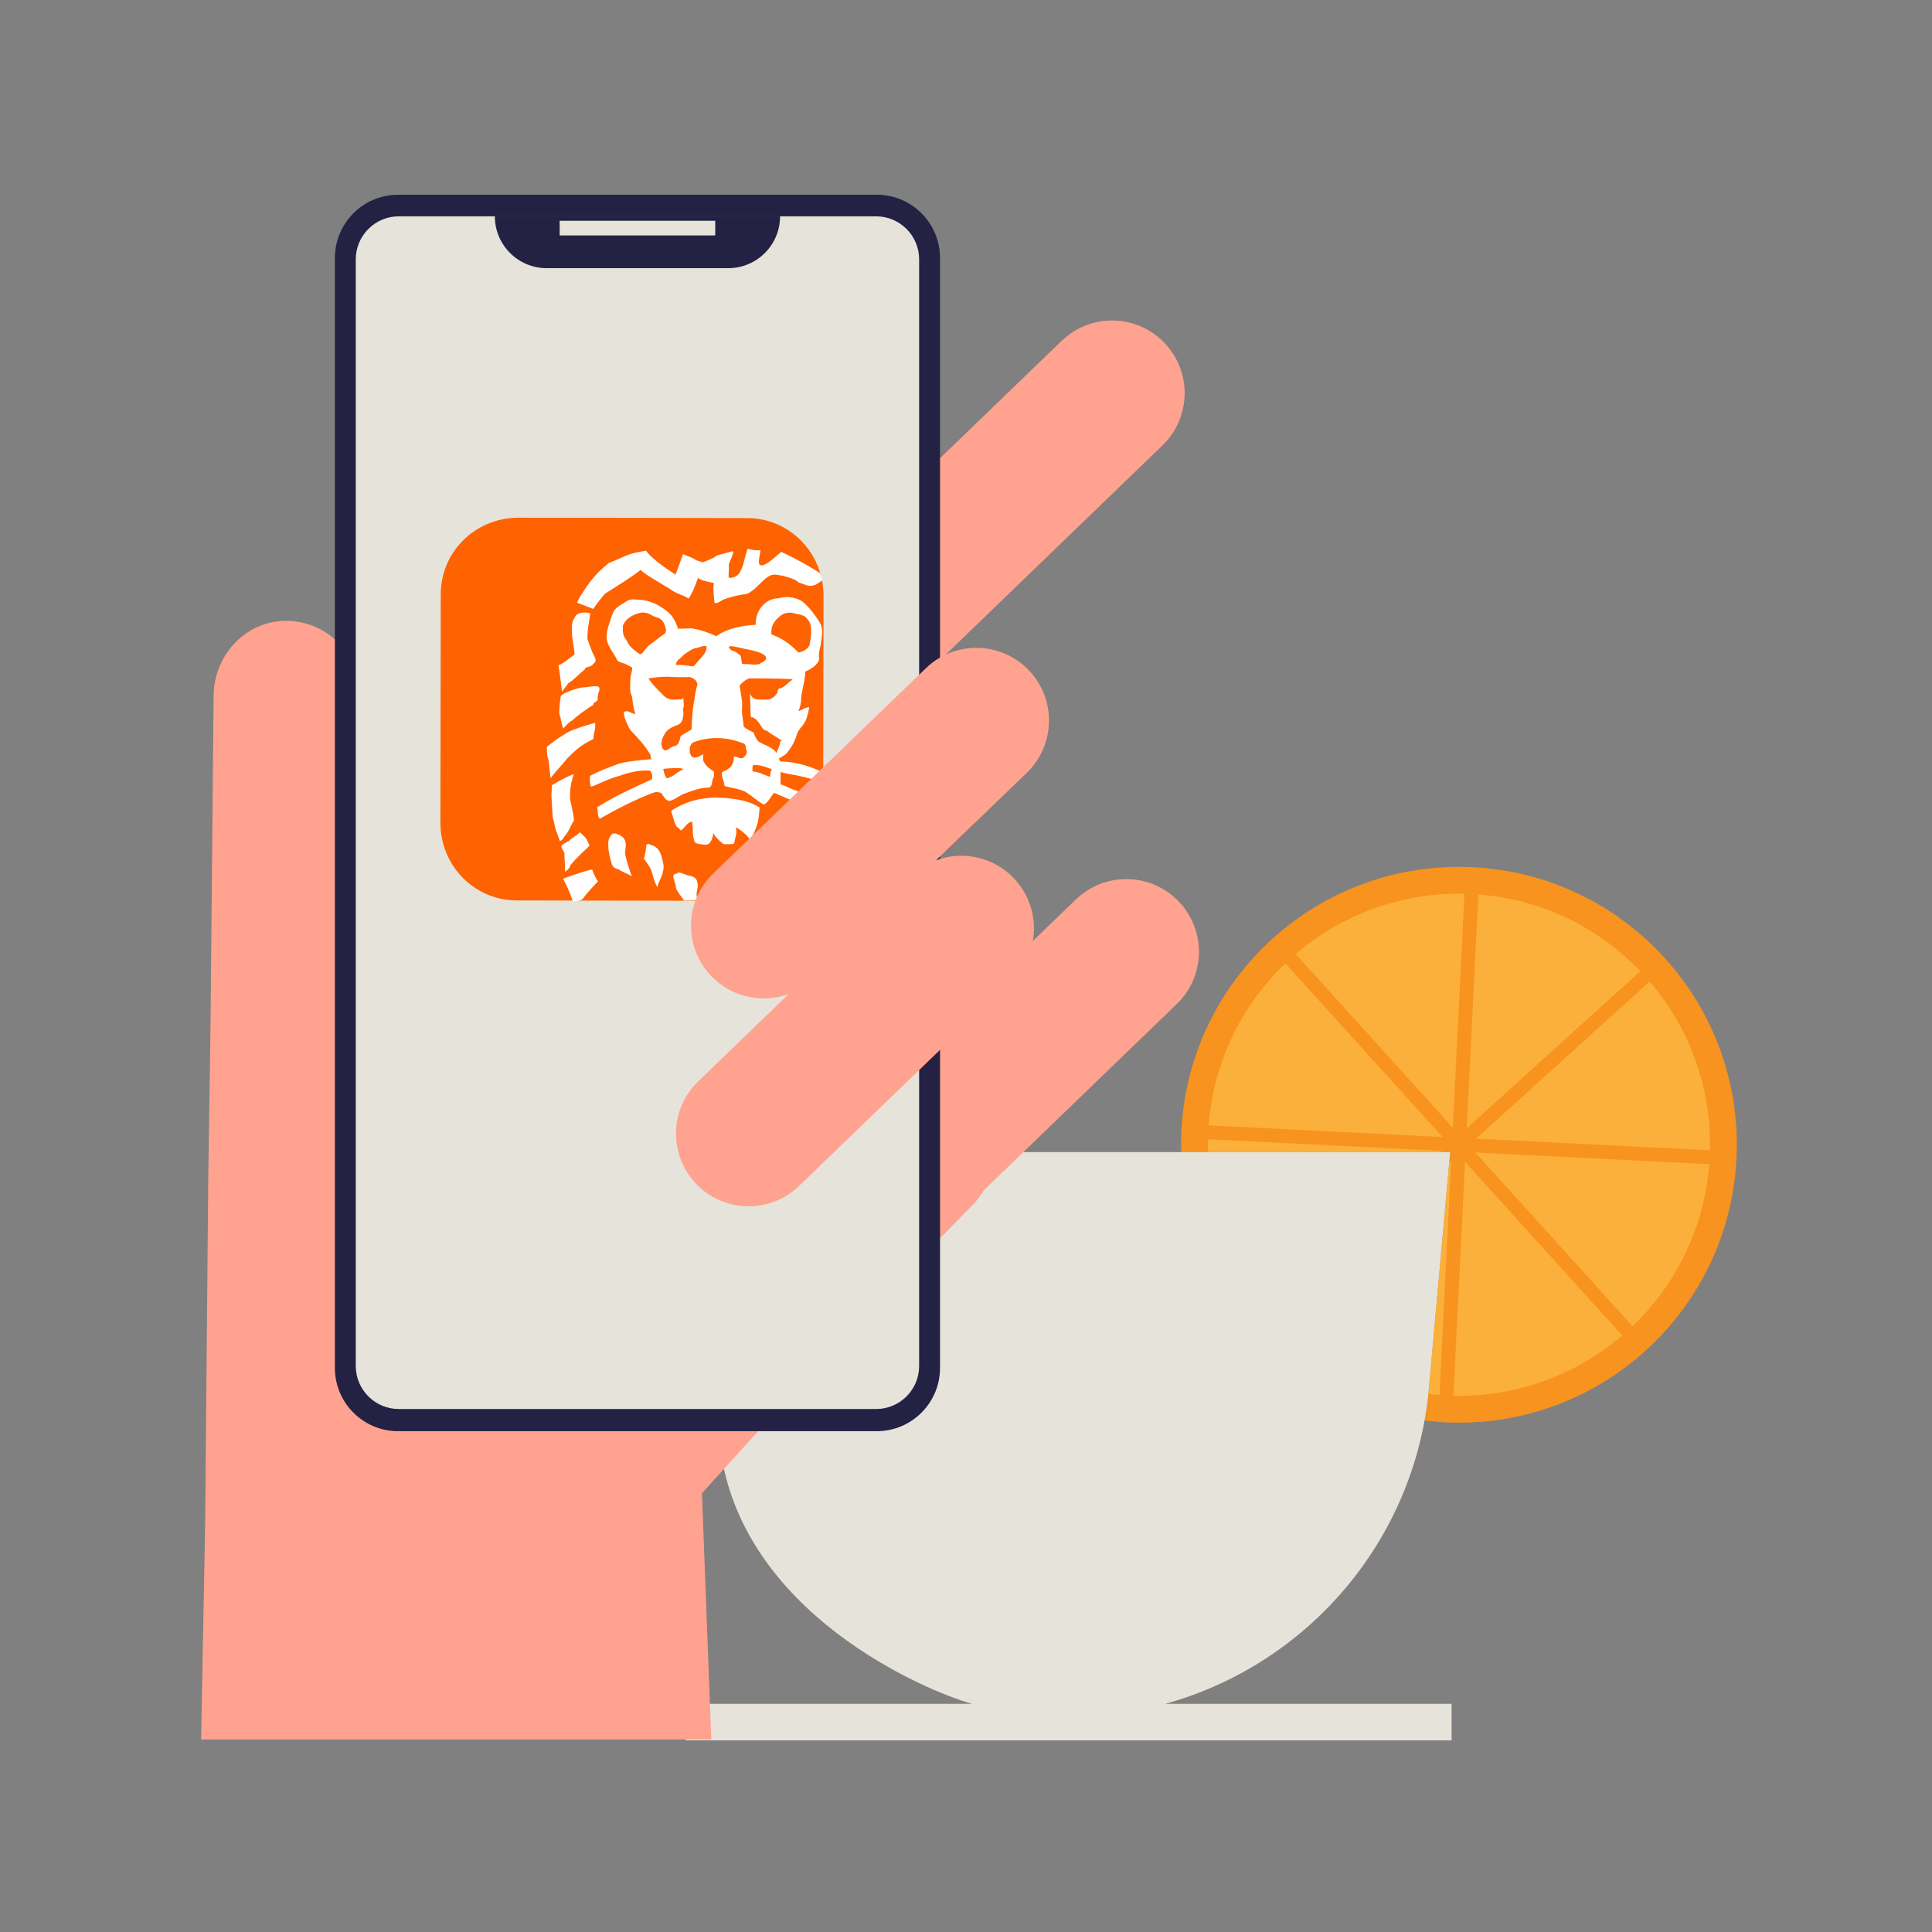 <?xml version="1.0" encoding="utf-8"?>
<!-- Generator: Adobe Illustrator 27.0.1, SVG Export Plug-In . SVG Version: 6.00 Build 0)  -->
<svg version="1.0" id="woman" xmlns="http://www.w3.org/2000/svg" xmlns:xlink="http://www.w3.org/1999/xlink" x="0px" y="0px"
	 viewBox="0 0 160 160" enable-background="new 0 0 160 160" xml:space="preserve">
<rect x="0" y="0" width="160" height="160" fill="#808080" stroke="none"/>
<rect x="209.128" y="-3.203" fill="none" width="160" height="160"/>
<rect x="1386.24" y="191.162" fill="none" width="160" height="160"/>
<g>
	<g>
		<path fill="#F7931E" d="M117.972,117.636c0.163-0.895,0.292-1.802,0.375-2.724l1.752-19.498H97.823
			c-0.015-0.58-0.015-1.163,0.014-1.752c0.632-12.695,11.435-22.474,24.129-21.842c12.695,0.632,22.474,11.435,21.842,24.129
			c-0.632,12.695-11.435,22.474-24.129,21.842C119.103,117.762,118.535,117.705,117.972,117.636z"/>
		<path fill="#F7E5CD" d="M119.789,115.579"/>
		<path fill="#F7E5CD" d="M141.596,95.838"/>
		<path fill="#F7E5CD" d="M100.049,93.771"/>
		<path fill="#F7E5CD" d="M136.243,80.847"/>
		<path fill="#F7E5CD" d="M105.402,108.763"/>
		<path fill="#F7E5CD" d="M106.864,79.385"/>
		<path fill="#F7E5CD" d="M134.781,110.225"/>
		<path fill="#FBB03B" d="M106.865,79.384l-0.001,0.001C106.864,79.385,106.864,79.385,106.865,79.384z"/>
		<path fill="#FBB03B" d="M120.317,93.39l-13.018-14.381c3.762-3.222,8.672-5.112,13.981-4.992L120.317,93.39z"/>
		<path fill="#FBB03B" d="M119.465,94.162l-19.373-0.964c0.408-5.295,2.776-9.993,6.355-13.417L119.465,94.162z"/>
		<polygon fill="#FBB03B" points="100.049,93.773 100.049,93.771 100.049,93.77 		"/>
		<path fill="#FBB03B" d="M121.466,93.447l0.964-19.373c5.295,0.408,9.993,2.776,13.417,6.355L121.466,93.447z"/>
		<path fill="#FBB03B" d="M105.398,108.758l0.009,0.01C105.404,108.765,105.401,108.762,105.398,108.758z"/>
		<path fill="#FBB03B" d="M122.238,94.299l14.381-13.018c3.222,3.762,5.112,8.672,4.992,13.981L122.238,94.299z"/>
		<path fill="#FBB03B" d="M121.328,96.22l13.018,14.381c-3.762,3.222-8.672,5.111-13.982,4.992L121.328,96.22z"/>
		<path fill="#FBB03B" d="M122.18,95.448l19.373,0.964c-0.408,5.295-2.776,9.994-6.355,13.417L122.18,95.448z"/>
		<path fill="#FBB03B" d="M134.78,110.226l0.002-0.002C134.781,110.225,134.781,110.225,134.78,110.226z"/>
		<path fill="#E6E3DA" d="M59.632,119.766c1.693,13.83,17.037,20.275,20.871,21.338H56.791v3.024h63.423v-3.024H96.508
			c11.755-3.255,20.699-13.502,21.839-26.193l1.752-19.498H56.906l0.544,6.055"/>
		<path fill="#FBB03B" d="M100.039,95.413c-0.01-0.354-0.013-0.709-0.005-1.067l19.373,0.964l-0.114,0.103H100.039z"/>
		<path fill="#FBB03B" d="M118.289,115.442c0.019-0.177,0.042-0.353,0.058-0.531l1.671-18.603l0.161-0.146l-0.964,19.373
			C118.904,115.512,118.596,115.48,118.289,115.442z"/>
	</g>
	<path fill="#FFA28F" d="M71.484,91.489l17.611-16.997c2.392-2.308,6.199-2.24,8.511,0.151c2.307,2.391,2.236,6.199-0.151,8.506
		l-17.611,16.998c-2.392,2.307-6.199,2.24-8.511-0.151C69.027,97.606,69.097,93.797,71.484,91.489"/>
	<path fill="#FFA28F" d="M40.569,123.282l31.339-31.855c2.332-2.368,6.139-2.4,8.506-0.069c2.372,2.33,2.402,6.139,0.07,8.508
		l-31.339,31.855L40.569,123.282z"/>
	<path fill="#7A2F37" d="M34.928,95.632l37.2-35.905c2.392-2.308,6.199-2.24,8.511,0.151c2.306,2.391,2.236,6.199-0.151,8.506
		L43.283,104.29L34.928,95.632z"/>
	<path fill="#FFA28F" d="M52.181,62.72l35.735-34.49c2.387-2.307,6.199-2.24,8.505,0.151c2.307,2.39,2.241,6.199-0.151,8.506
		l-35.735,34.49L52.181,62.72z"/>
	<path fill="#232144" d="M69.656,104.588H35.91c-4.28,0-7.755-3.472-7.755-7.756V24.366c0-4.283,3.475-7.756,7.755-7.756h33.746
		c4.28,0,7.756,3.473,7.756,7.756v72.466C77.412,101.116,73.937,104.588,69.656,104.588"/>
	<path fill="#FFA28F" d="M70.804,109.667L38.288,76.999l-8.832,8.668l0.27-28.179c0.035-3.455-2.855-6.257-6.36-6.064
		c-3.198,0.177-5.64,2.951-5.676,6.155l-0.256,27.329c-0.03,2.843-0.188,12.741-0.188,12.741l-0.254,28.458l0,0l-0.337,17.95h42.25
		l-0.772-20.394L70.804,109.667z"/>
	<g>
		<path fill-rule="evenodd" clip-rule="evenodd" fill="#232144" d="M72.61,118.525H32.973c-2.893,0-5.239-2.345-5.239-5.239v-91.92
			c0-2.893,2.346-5.238,5.239-5.238H72.61c2.893,0,5.239,2.345,5.239,5.238v91.92C77.848,116.18,75.502,118.525,72.61,118.525"/>
		<path fill-rule="evenodd" clip-rule="evenodd" fill="#E6E3DA" d="M72.553,116.689H33.03c-1.97,0-3.567-1.597-3.567-3.567V21.482
			c0-1.97,1.598-3.567,3.567-3.567h39.522c1.97,0,3.567,1.597,3.567,3.567v91.639C76.12,115.092,74.523,116.689,72.553,116.689"/>
		<path fill-rule="evenodd" clip-rule="evenodd" fill="#232144" d="M60.307,22.209H45.276c-2.372,0-4.294-1.922-4.294-4.294h23.62
			C64.601,20.287,62.679,22.209,60.307,22.209"/>
		<rect x="46.35" y="18.283" fill-rule="evenodd" clip-rule="evenodd" fill="#E6E3DA" width="12.883" height="1.214"/>
	</g>
	<path fill="#FFA28F" d="M57.822,89.556l17.611-16.997c2.392-2.308,6.199-2.24,8.506,0.151c2.307,2.391,2.241,6.199-0.151,8.506
		L66.177,98.214c-2.392,2.307-6.199,2.24-8.506-0.151C55.364,95.672,55.43,91.864,57.822,89.556"/>
	<g>
		<g>
			<path fill="#FF6200" d="M61.792,74.602l-18.988-0.031c-3.463-0.002-6.293-2.802-6.333-6.377l0.031-18.988
				c0.002-3.463,2.802-6.293,6.377-6.333l18.988,0.031c3.463,0.002,6.293,2.802,6.333,6.377l-0.031,18.988
				C68.209,71.845,65.296,74.717,61.792,74.602z"/>
		</g>
		<path fill="#FFFFFF" d="M48.351,74.315c-0.071,0.155-0.184,0.196-0.409,0.28l-0.493,0.054c-0.25-0.677-0.459-1.241-0.822-1.876
			c0,0,1.918-0.709,2.41-0.763c0.083,0.226,0.25,0.677,0.488,0.973C49.341,73.18,48.606,73.964,48.351,74.315z M49.495,57.992
			c-0.025-0.76,0.243-0.731,0.118-1.069c-0.083-0.226-1.14,0.037-1.408,0.008c-0.606,0.096-1.846,0.555-1.763,0.78
			c-0.1,0.422-0.147,1.337-0.105,1.449c0.125,0.338,0.137,0.718,0.304,1.17c0.368-0.392,0.552-0.589,0.777-0.672
			c0.071-0.155,1.483-1.19,1.709-1.273C49.157,58.118,49.312,58.189,49.495,57.992z M45.691,65.041c0,0,0.012,0.38-0.017,0.647
			s0.091,1.633,0.103,2.013c0.125,0.338,0.137,0.718,0.304,1.17c0.083,0.226,0.209,0.564,0.292,0.79c0,0,0.226-0.083,0.368-0.392
			c0.368-0.392,0.468-0.814,0.794-1.319c-0.066-0.873-0.358-1.663-0.329-1.93c0.005-1.028,0.147-1.337,0.318-1.913
			C46.848,64.357,46.213,64.72,45.691,65.041z M53.064,47.184c0.083,0.226,1.712,1.162,2.372,1.559
			c0.547,0.439,1.082,0.498,1.587,0.824c0.255-0.351,0.468-0.814,0.782-1.7c0.351,0.255,0.885,0.314,1.307,0.414
			c-0.059,0.535-0.005,1.028,0.049,1.52c-0.029,0.267,0.309,0.142,0.718-0.137c0.79-0.292,1.508-0.429,2.001-0.483
			c0.973-0.488,1.471-1.57,2.231-1.594c0.647,0.017,1.8,0.36,2.038,0.657c0.422,0.1,0.618,0.284,0.998,0.272
			c0.38-0.012,0.677-0.25,0.973-0.488c-0.083-0.226-0.125-0.338-0.209-0.564c-1.01-0.652-2.134-1.263-3.215-1.76
			c-0.777,0.672-1.258,1.106-1.638,1.119c-0.38,0.012-0.137-0.718-0.079-1.253c-0.38,0.012-0.647-0.017-1.069-0.118
			c-0.314,0.885-0.39,2.067-1.066,2.318c-0.226,0.083-0.338,0.125-0.493,0.054c-0.042-0.113,0.046-0.915,0.005-1.028
			s0.498-1.082,0.343-1.153c0,0-1.17,0.304-1.395,0.388c-0.071,0.155-0.973,0.488-1.086,0.53c0,0-0.422-0.1-0.576-0.172
			c-0.351-0.255-0.618-0.284-1.082-0.498c-0.556,1.616-0.699,1.925-0.669,1.658c0,0-1.825-1.12-2.384-1.939
			c-1.704,0.246-1.734,0.513-3.087,1.013c-0.593,0.476-1.258,1.106-1.839,1.962c-0.326,0.505-0.51,0.701-0.794,1.319l1.349,0.527
			c0.071-0.155,0.765-1.052,0.949-1.248C51.017,48.583,52.583,47.619,53.064,47.184z M51.695,69.488
			c-0.083-0.226-0.547-0.439-0.814-0.468s-0.593,0.476-0.498,1.082c-0.029,0.267,0.15,1.099,0.317,1.55
			c0.042,0.113,0.238,0.297,0.505,0.326c0.351,0.255,0.773,0.355,1.123,0.61c0,0-0.417-1.128-0.555-1.846
			C51.761,70.361,51.933,69.785,51.695,69.488z M46.798,72.197c0,0,0.409-0.28,0.439-0.547c0.623-0.743,1.4-1.415,1.584-1.611
			c-0.25-0.677-0.405-0.748-0.797-1.116c-0.071,0.155-0.819,0.559-0.89,0.714c-0.226,0.083-0.522,0.321-0.635,0.363
			c-0.029,0.267,0.125,0.338,0.25,0.677C46.719,70.944,46.815,71.549,46.798,72.197z M49.29,59.864
			c-1.282,0.346-2.185,0.68-2.482,0.918c-0.635,0.363-0.932,0.601-1.525,1.077c0.025,0.76,0.025,0.76,0.15,1.099l0.162,1.479
			c0.255-0.351,0.991-1.136,1.429-1.683c0.297-0.238,0.807-0.939,2.119-1.553C49.131,60.82,49.344,60.356,49.29,59.864z
			 M47.599,51.129c-0.255,0.351-0.243,0.731-0.23,1.111c-0.017,0.647,0.15,1.099,0.216,1.972c-0.522,0.321-0.777,0.672-1.341,0.881
			c0.137,0.718,0.3,2.197,0.3,2.197c0.255-0.351,0.255-0.351,0.51-0.701c0.522-0.321,0.777-0.672,1.371-1.148
			c0.142-0.309,0.226-0.083,0.635-0.363c0.071-0.155,0.297-0.238,0.255-0.351c0.029-0.267-0.167-0.451-0.292-0.79
			c-0.083-0.226-0.334-0.902-0.375-1.015c0.005-1.028,0.147-1.337,0.235-2.138C48.459,50.682,47.812,50.665,47.599,51.129z
			 M60.452,72.02c-0.451,0.167-1.55,0.317-1.537,0.697c-0.1,0.422,0.025,0.76-0.005,1.028c0.083,0.226,0.054,0.493,0.066,0.873l0,0
			l1.028,0.005c0.255-0.351,0.439-0.547,0.539-0.969C60.686,73.344,60.59,72.739,60.452,72.02z M55.576,67.156
			c0.167,0.451,0.221,0.944,0.501,1.354c0.113-0.042,0.238,0.297,0.351,0.255c0.297-0.238,0.51-0.701,0.89-0.714
			c0.042,0.113,0.012,0.38,0.054,0.493c0.012,0.38-0.017,0.647,0.108,0.986c0.012,0.38,0.392,0.368,0.927,0.427
			c0.535,0.059,0.694-0.898,0.652-1.01c0,0,0.167,0.451,0.868,0.961c0,0,0.915,0.046,0.873-0.066
			c0.13-0.689,0.243-0.731,0.147-1.337c0,0,0.814,0.468,1.136,0.991c0.297-0.238,0.468-0.814,0.539-0.969
			c0.213-0.464,0.23-1.111,0.289-1.646c-1.01-0.652-2.347-0.799-3.642-0.833C58.129,66.084,56.918,66.275,55.576,67.156z
			 M57.704,72.908c-0.083-0.226-0.392-0.368-0.66-0.397c-0.267-0.029-0.927-0.427-0.956-0.159c-0.647-0.017-0.13,0.689-0.118,1.069
			c-0.029,0.267,0.405,0.748,0.684,1.157l1.14-0.037c-0.083-0.226-0.125-0.338-0.096-0.606C57.728,73.669,57.87,73.36,57.704,72.908
			z M64.576,63.059c1.028,0.005,2.138,0.235,3.529,0.875l-0.046,0.915c-1.391-0.64-2.685-0.674-3.416-0.917
			c0.012,0.38-0.005,1.028-0.005,1.028c0.576,0.172,0.773,0.355,1.349,0.527c0.155,0.071,1.278,0.682,2.092,1.15l-0.046,0.915
			c-1.516-0.978-2.668-1.321-3.904-1.89c-0.297,0.238-0.397,0.66-0.807,0.939c-0.071,0.155-1.01-0.652-1.516-0.978
			c-0.351-0.255-1.153-0.343-1.729-0.515c-0.113,0.042-0.083-0.226-0.125-0.338c-0.125-0.338-0.292-0.79-0.066-0.873
			c0.677-0.25,0.89-0.714,0.878-1.094c-0.012-0.38,0.422,0.1,0.76-0.025c0.297-0.238,0.439-0.547,0.243-0.731
			c0.029-0.267-0.054-0.493-0.321-0.522c-1.349-0.527-2.756-0.519-3.997-0.061c-0.338,0.125-0.397,0.66-0.272,0.998
			c0.167,0.451,0.618,0.284,1.028,0.005c0.113-0.042-0.1,0.422,0.137,0.718c0.321,0.522,0.743,0.623,0.785,0.736
			c0.012,0.38,0.012,0.38-0.13,0.689c-0.029,0.267-0.059,0.535-0.284,0.618c-0.647-0.017-1.324,0.233-2.114,0.525
			c-0.338,0.125-0.819,0.559-1.199,0.572c-0.267-0.029-0.589-0.552-0.63-0.664c-0.267-0.029-0.309-0.142-0.76,0.025
			c-1.354,0.501-3.075,1.393-4.345,2.12c-0.238-0.297-0.096-0.606-0.221-0.944c1.454-0.922,2.992-1.619,4.529-2.316
			c0.071-0.155,0.059-0.535-0.137-0.718c0,0-0.956-0.159-2.536,0.425c-1.057,0.263-2.214,0.947-2.369,0.876
			c0,0-0.125-0.338-0.066-0.873c0.748-0.405,1.65-0.738,2.44-1.03c0.944-0.221,1.817-0.287,2.69-0.354
			c-0.113,0.042-0.083-0.226-0.125-0.338c-0.405-0.748-1.035-1.412-1.665-2.077c-0.321-0.522-0.572-1.199-0.542-1.466
			c0.297-0.238,0.535,0.059,0.956,0.159c-0.125-0.338-0.221-0.944-0.275-1.437c-0.167-0.451-0.167-0.451-0.15-1.099
			c-0.025-0.76,0.23-1.111,0.147-1.337c-0.155-0.071-0.66-0.397-0.773-0.355c-0.309-0.142-0.422-0.1-0.547-0.439
			c-0.363-0.635-0.797-1.116-0.78-1.763c0.017-0.647,0.23-1.111,0.473-1.842c0.172-0.576,0.736-0.785,1.145-1.065
			c0.409-0.28,0.718-0.137,1.099-0.15c0.915,0.046,1.729,0.515,2.276,0.954c0.547,0.439,0.714,0.89,0.922,1.454
			c0.38-0.012,0.76-0.025,1.14-0.037c0.689,0.13,1.265,0.301,2.038,0.657c0.89-0.714,2.482-0.918,3.242-0.942
			c-0.008-1.408,0.995-2.163,1.755-2.188c0.606-0.096,1.057-0.263,1.984,0.164c0.66,0.397,1.54,1.738,1.582,1.851
			c0.321,0.522,0.15,1.099,0.062,1.901c-0.172,0.576-0.159,0.956-0.118,1.069c-0.059,0.535-0.807,0.939-1.145,1.065
			c-0.046,0.915-0.26,1.378-0.348,2.18c0.012,0.38-0.088,0.802-0.23,1.111c0.338-0.125,0.522-0.321,0.902-0.334
			c-0.289,1.646-0.64,1.391-0.995,2.163c-0.172,0.576-0.385,1.04-0.824,1.587c-0.071,0.155-0.297,0.238-0.706,0.518
			C64.338,62.762,64.647,62.904,64.576,63.059z M54.022,53.242c0.297-0.238,1.003-0.755,1.003-0.755
			c0.113-0.042,0.071-0.155,0.142-0.309c-0.221-0.944-0.488-0.973-1.065-1.145c-0.351-0.255-0.618-0.284-0.885-0.314
			c-0.493,0.054-1.395,0.388-1.638,1.119c0.042,0.113-0.13,0.689,0.304,1.17c0.209,0.564,0.714,0.89,1.065,1.145
			C53.257,54.294,53.386,53.605,54.022,53.242z M56.606,63.698c-0.309-0.142-0.535-0.059-0.802-0.088
			c-0.38,0.012-0.873,0.066-0.873,0.066s0.054,0.493,0.292,0.79c0.338-0.125,0.564-0.209,0.748-0.405
			C55.971,64.061,56.493,63.739,56.606,63.698z M57.75,56.735c0.029-0.267-0.209-0.564-0.63-0.664c0,0-1.14,0.037-1.675-0.022
			c-0.647-0.017-1.14,0.037-1.746,0.133c0.321,0.522,0.91,1.074,1.106,1.258c0.238,0.297,0.589,0.552,1.082,0.498
			c0.493-0.054,0.535,0.059,0.718-0.137c-0.029,0.267,0.096,0.606-0.046,0.915c0.042,0.113,0.15,1.099-0.414,1.307
			c-0.338,0.125-0.902,0.334-1.116,0.797c-0.255,0.351-0.385,1.04-0.034,1.295c0.309,0.142,0.522-0.321,0.902-0.334
			c0.338-0.125,0.368-0.392,0.468-0.814c0.297-0.238,0.748-0.405,0.932-0.601c-0.042-0.113,0.029-0.267-0.012-0.38
			c0.076-1.182,0.105-1.449,0.235-2.138C57.549,57.579,57.679,56.89,57.75,56.735z M58.524,53.628
			c0.029-0.267-0.535-0.059-0.76,0.025c-0.267-0.029-0.677,0.25-1.086,0.53c-0.368,0.392-0.706,0.518-0.694,0.898
			c0,0,0.493-0.054,0.647,0.017c0.647,0.017,0.731,0.243,0.986-0.108C58.056,54.442,58.465,54.163,58.524,53.628z M63.892,52.541
			c0.885,0.314,1.587,0.824,2.217,1.488c0.38-0.012,0.79-0.292,0.932-0.601c0.13-0.689,0.289-1.646-0.145-2.126
			c-0.238-0.297-0.392-0.368-1.082-0.498c-0.576-0.172-1.028-0.005-1.395,0.388C64.122,51.43,63.796,51.935,63.892,52.541z
			 M61.168,54.189c0.267,0.029,0.209,0.564,0.292,0.79c0.647,0.017,1.337,0.147,1.52-0.049c1.425-0.655-0.797-1.116-1.065-1.145
			c-0.689-0.13-1.996-0.544-1.408,0.008C60.55,53.905,60.93,53.893,61.168,54.189z M63.911,63.689
			c-0.422-0.1-0.773-0.355-1.533-0.331c-0.071,0.155-0.071,0.155-0.059,0.535c0.647,0.017,1.04,0.385,1.574,0.444
			C63.668,64.42,63.84,63.844,63.911,63.689z M64.597,61.384c0.535,0.059-0.701-0.51-1.094-0.878
			c-0.113,0.042-0.309-0.142-0.309-0.142c-0.238-0.297-0.405-0.748-0.868-0.961c0,0-0.113,0.042-0.155-0.071
			c-0.012-0.38-0.062-1.901-0.062-1.901c0.209,0.564,0.701,0.51,1.082,0.498c0.535,0.059,0.873-0.066,1.199-0.572
			c-0.042-0.113,0.1-0.422,0.255-0.351c0.226-0.083,0.522-0.321,0.706-0.518c0.113-0.042,0.297-0.238,0.297-0.238
			c-1.182-0.076-3.617-0.073-3.617-0.073c-0.338,0.125-0.819,0.559-0.777,0.672c0,0,0.275,1.437,0.204,1.592
			c-0.046,0.915,0.066,0.873,0.133,1.746c0.351,0.255,0.505,0.326,0.814,0.468c0.083,0.226,0.209,0.564,0.405,0.748
			c0.505,0.326,1.194,0.456,1.516,0.978C64.284,62.269,64.681,61.609,64.597,61.384z M65.531,72.578
			c-0.238-0.297,0.23-1.111-0.417-1.128c-0.309-0.142-1.04-0.385-1.04-0.385c-0.1,0.422-0.076,1.182-0.063,1.562
			c-0.029,0.267,0.375,1.015,0.655,1.425c0.338-0.125,0.635-0.363,0.932-0.601C65.544,72.958,65.573,72.691,65.531,72.578z
			 M54.964,71.742c0,0-0.096-0.606-0.221-0.944c-0.083-0.226-0.209-0.564-0.672-0.777c-0.113,0.042-0.351-0.255-0.535-0.059
			c0,0-0.118,1.069-0.23,1.111c0.28,0.409,0.518,0.706,0.643,1.045c0.125,0.338,0.221,0.944,0.501,1.354
			C54.508,72.936,54.918,72.656,54.964,71.742z M63.158,74.482c-0.125-0.338-0.137-0.718-0.221-0.944
			c0.017-0.647,0.034-1.295,0.009-2.055c-0.493,0.054-0.677,0.25-0.79,0.292c-0.409,0.28-0.635,0.363-0.664,0.63
			c0.054,0.493,0.108,0.986,0.079,1.253c0.054,0.493,0.025,0.76,0.179,0.831c0.155,0.071,0.309,0.142,0.422,0.1
			C62.552,74.578,62.819,74.607,63.158,74.482z M67.328,70.503c-0.309-0.142-0.309-0.142-0.689-0.13
			c-0.155-0.071-0.422-0.1-0.576-0.172c0,0,0.096,0.606,0.346,1.282c0.083,0.226,0.28,0.409,0.434,0.481
			c0.255-0.351,0.397-0.66,0.539-0.969C67.454,70.842,67.257,70.658,67.328,70.503z"/>
	</g>
	<path fill="#FFA28F" d="M59.066,72.337l17.611-16.997c2.392-2.308,6.199-2.24,8.511,0.151c2.306,2.391,2.236,6.199-0.151,8.507
		L67.42,80.994c-2.387,2.308-6.199,2.24-8.505-0.15C56.608,78.452,56.673,74.644,59.066,72.337"/>
</g>
<rect x="0.246" y="0.128" fill="none" width="160" height="160"/>
</svg>
